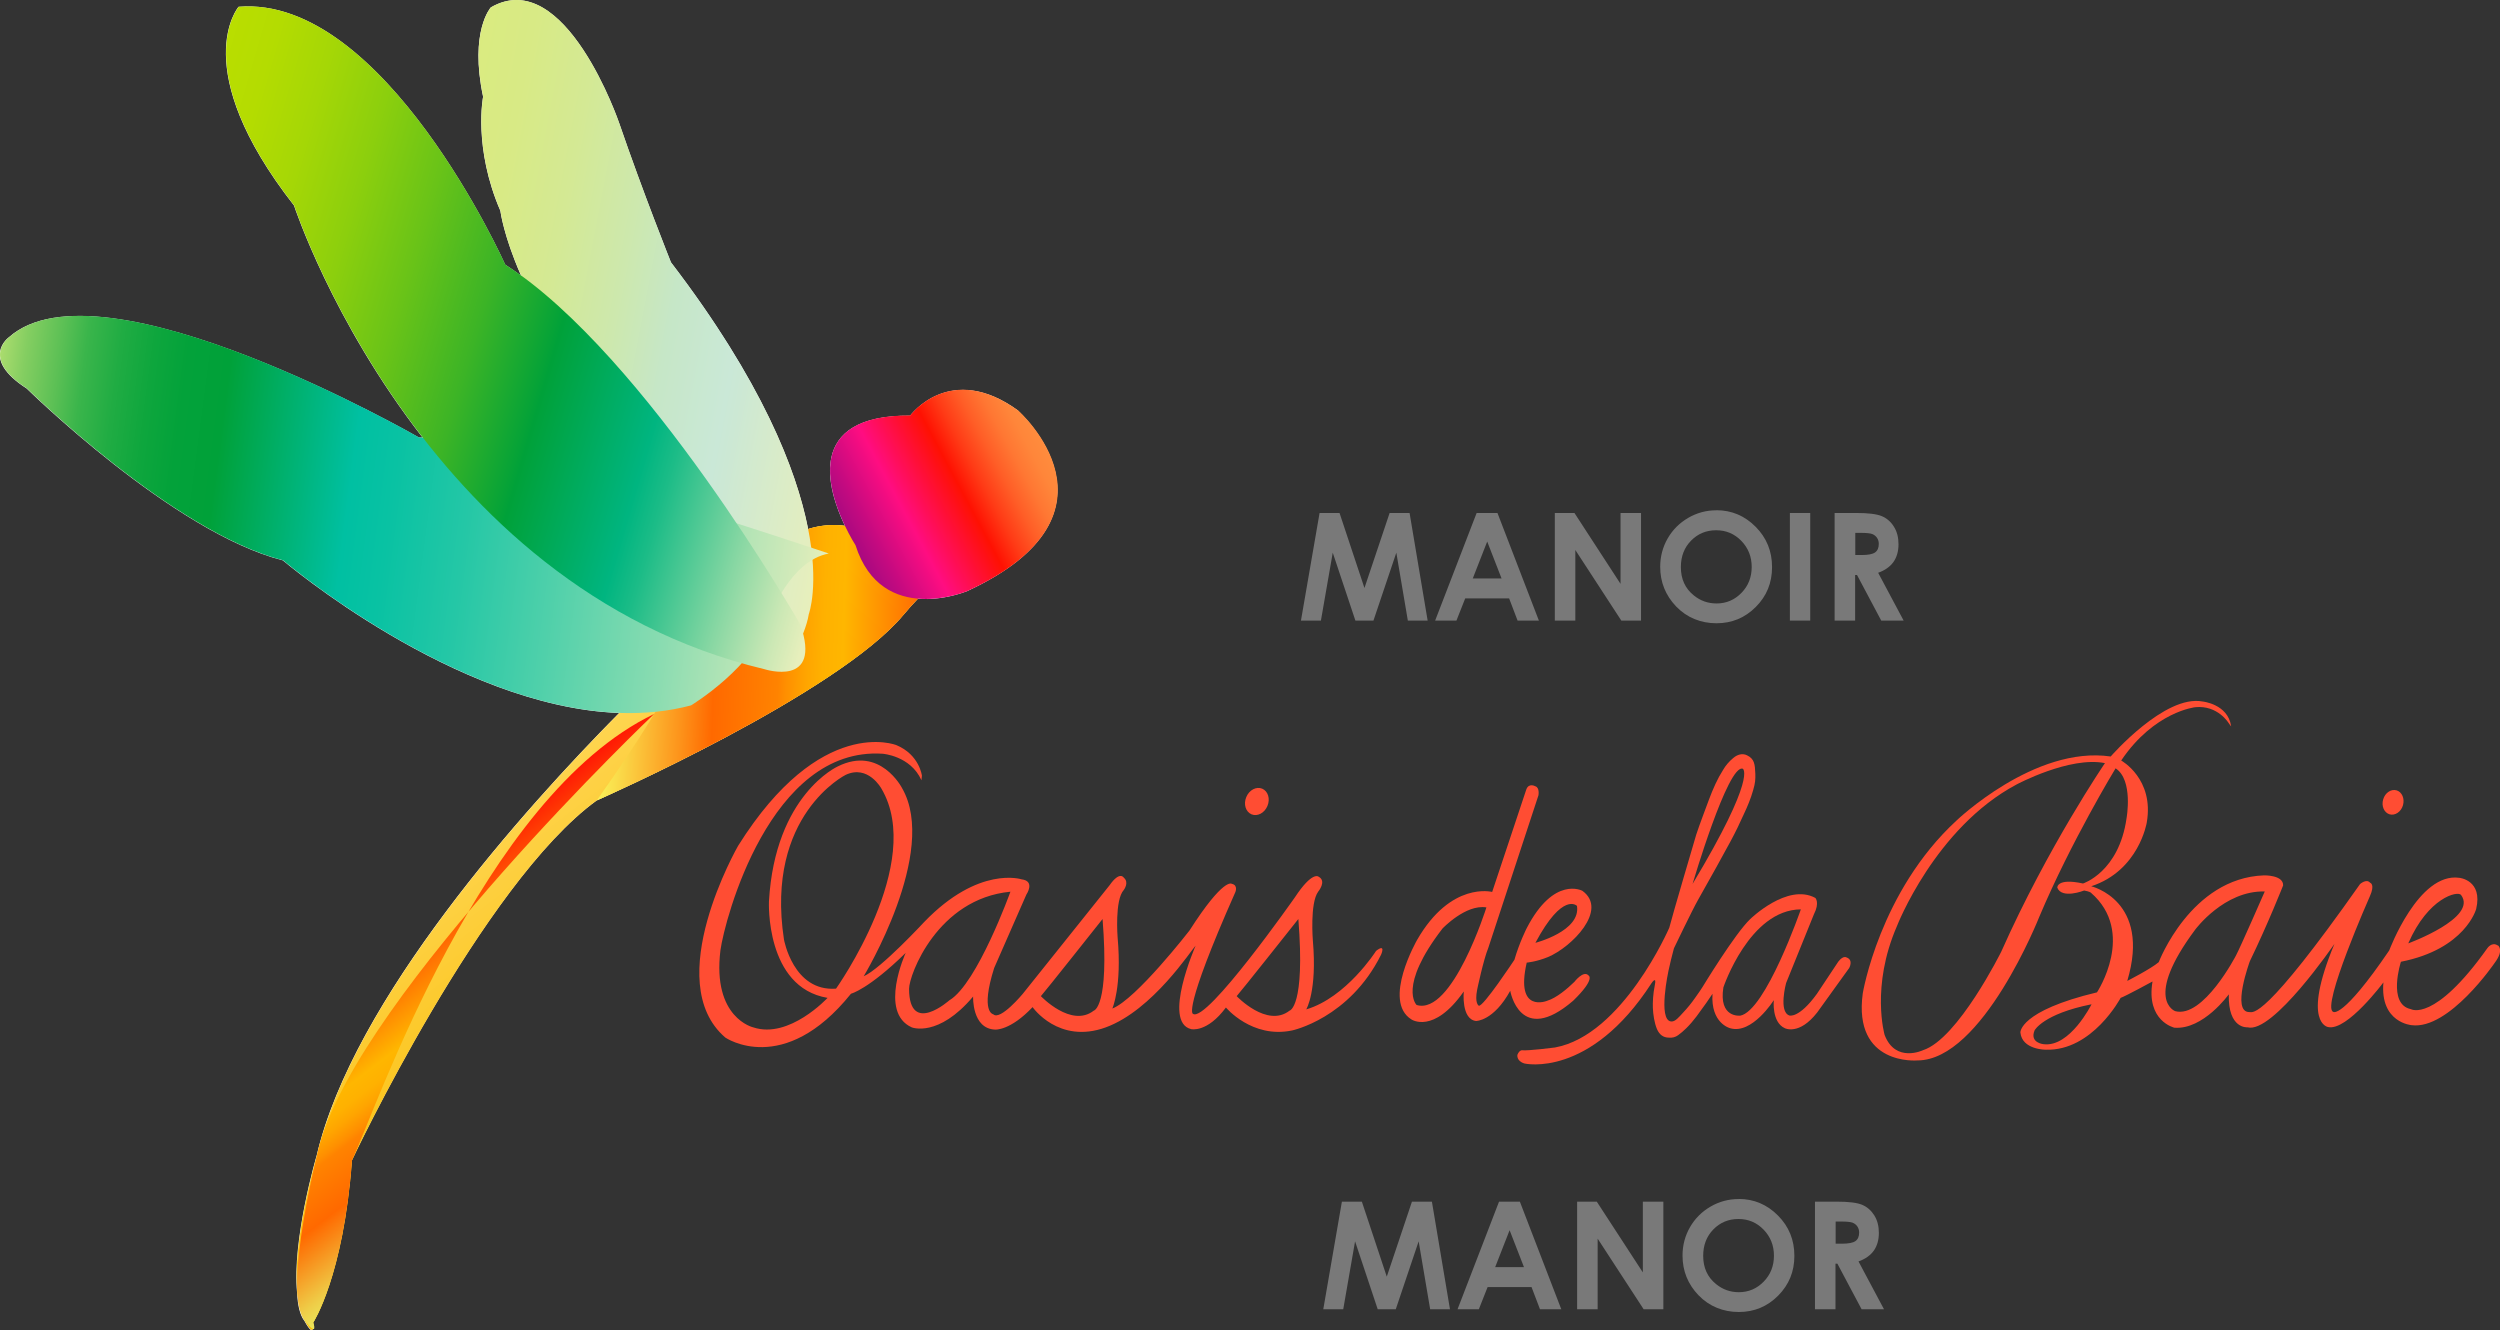 <?xml version="1.0" encoding="UTF-8"?>
<svg xmlns="http://www.w3.org/2000/svg" xmlns:xlink="http://www.w3.org/1999/xlink" id="Layer_2" viewBox="0 0 316.92 168.6">
  <rect x="0" y="0" width="316.92" height="168.6" fill="#333333" stroke="none"/>
  <defs>
    <style>.cls-1{fill:none;isolation:isolate;}.cls-2{fill:#ff4d33;}.cls-3{fill:#fff;}.cls-4{fill:#797979;}.cls-5{fill:url(#linear-gradient-6);}.cls-5,.cls-6,.cls-7,.cls-8,.cls-9,.cls-10,.cls-11{mix-blend-mode:multiply;}.cls-6{fill:url(#linear-gradient-7);}.cls-7{fill:url(#linear-gradient-5);}.cls-8{fill:url(#linear-gradient-4);}.cls-9{fill:url(#linear-gradient-2);}.cls-10{fill:url(#linear-gradient-3);}.cls-11{fill:url(#linear-gradient);}</style>
    <linearGradient id="linear-gradient" x1="185.36" y1="273.86" x2="152.49" y2="246.28" gradientTransform="translate(-29.79 -179.21) rotate(12.46)" gradientUnits="userSpaceOnUse">
      <stop offset="0" stop-color="#fabd00"></stop>
      <stop offset=".33" stop-color="#fbc41a"></stop>
      <stop offset="1" stop-color="#ffd85a"></stop>
    </linearGradient>
    <linearGradient id="linear-gradient-2" x1="160.06" y1="232.92" x2="210.24" y2="223.5" gradientTransform="translate(-29.79 -179.21) rotate(12.46)" gradientUnits="userSpaceOnUse">
      <stop offset="0" stop-color="#f9f258"></stop>
      <stop offset=".06" stop-color="#fad747"></stop>
      <stop offset=".2" stop-color="#fd941b"></stop>
      <stop offset=".28" stop-color="#ff6900"></stop>
      <stop offset=".44" stop-color="#ff8300"></stop>
      <stop offset=".46" stop-color="#ff8f00"></stop>
      <stop offset=".51" stop-color="orange"></stop>
      <stop offset=".55" stop-color="#ffb100"></stop>
      <stop offset=".6" stop-color="#ffb600"></stop>
      <stop offset="1" stop-color="#ff1904"></stop>
    </linearGradient>
    <linearGradient id="linear-gradient-3" x1="128.65" y1="-30.11" x2="80.72" y2="-70.33" gradientTransform="translate(23.52 121.6) rotate(-23.4) scale(.81 1)" gradientUnits="userSpaceOnUse">
      <stop offset="0" stop-color="#e7efbc"></stop>
      <stop offset=".25" stop-color="#cce8d4"></stop>
      <stop offset=".28" stop-color="#cae8d7"></stop>
      <stop offset=".44" stop-color="#c6e7c7"></stop>
      <stop offset=".57" stop-color="#cde8ad"></stop>
      <stop offset=".73" stop-color="#d4e994"></stop>
      <stop offset=".88" stop-color="#d8ea85"></stop>
      <stop offset="1" stop-color="#daeb80"></stop>
    </linearGradient>
    <linearGradient id="linear-gradient-4" x1="169.09" y1="293.29" x2="141.35" y2="270.01" gradientTransform="translate(-29.79 -179.21) rotate(12.46)" gradientUnits="userSpaceOnUse">
      <stop offset="0" stop-color="#ebe75b"></stop>
      <stop offset=".07" stop-color="#efcc47"></stop>
      <stop offset=".21" stop-color="#f98917"></stop>
      <stop offset=".28" stop-color="#ff6900"></stop>
      <stop offset=".44" stop-color="#ff8300"></stop>
      <stop offset=".46" stop-color="#ff8f00"></stop>
      <stop offset=".51" stop-color="orange"></stop>
      <stop offset=".55" stop-color="#ffb100"></stop>
      <stop offset=".6" stop-color="#ffb600"></stop>
      <stop offset="1" stop-color="#ff1904"></stop>
    </linearGradient>
    <linearGradient id="linear-gradient-5" x1="342.44" y1="-304.47" x2="367.81" y2="-294.1" gradientTransform="translate(124.3 526.52) rotate(-50.41)" gradientUnits="userSpaceOnUse">
      <stop offset="0" stop-color="#a80980"></stop>
      <stop offset=".09" stop-color="#c20a80"></stop>
      <stop offset=".28" stop-color="#ff0d81"></stop>
      <stop offset=".56" stop-color="#ff1102"></stop>
      <stop offset=".66" stop-color="#ff3b16"></stop>
      <stop offset=".76" stop-color="#ff5e27"></stop>
      <stop offset=".85" stop-color="#f73"></stop>
      <stop offset=".93" stop-color="#ff863a"></stop>
      <stop offset="1" stop-color="#ff8c3d"></stop>
    </linearGradient>
    <linearGradient id="linear-gradient-6" x1="239.02" y1="-105.76" x2="161.65" y2="-170.69" gradientTransform="translate(-49.41 304.88) rotate(-32.77) scale(1.07 1.06)" gradientUnits="userSpaceOnUse">
      <stop offset="0" stop-color="#e7efbc"></stop>
      <stop offset=".03" stop-color="#d7ebba"></stop>
      <stop offset=".18" stop-color="#8bdcb1"></stop>
      <stop offset=".32" stop-color="#4fd0aa"></stop>
      <stop offset=".43" stop-color="#24c7a6"></stop>
      <stop offset=".52" stop-color="#09c2a3"></stop>
      <stop offset=".57" stop-color="#00c0a2"></stop>
      <stop offset=".73" stop-color="#00a139"></stop>
      <stop offset=".78" stop-color="#03a23a"></stop>
      <stop offset=".82" stop-color="#0ea63d"></stop>
      <stop offset=".86" stop-color="#20ac43"></stop>
      <stop offset=".9" stop-color="#3ab54b"></stop>
      <stop offset=".93" stop-color="#5cc055"></stop>
      <stop offset=".97" stop-color="#84ce61"></stop>
      <stop offset="1" stop-color="#abdc6e"></stop>
    </linearGradient>
    <linearGradient id="linear-gradient-7" x1="204.03" y1="-49.8" x2="134.46" y2="-108.18" gradientTransform="translate(-59.43 182.23) rotate(-20.99) scale(.98 1.08)" gradientUnits="userSpaceOnUse">
      <stop offset="0" stop-color="#e7efbc"></stop>
      <stop offset=".04" stop-color="#cce8b5"></stop>
      <stop offset=".12" stop-color="#88d7a3"></stop>
      <stop offset=".24" stop-color="#1cbc87"></stop>
      <stop offset=".28" stop-color="#00b580"></stop>
      <stop offset=".44" stop-color="#00a139"></stop>
      <stop offset=".45" stop-color="#06a337"></stop>
      <stop offset=".55" stop-color="#3cb426"></stop>
      <stop offset=".66" stop-color="#69c318"></stop>
      <stop offset=".76" stop-color="#8ccf0d"></stop>
      <stop offset=".85" stop-color="#a5d706"></stop>
      <stop offset=".93" stop-color="#b4dc01"></stop>
      <stop offset="1" stop-color="#bade00"></stop>
    </linearGradient>
  </defs>
  <g id="Layer_1-2">
    <g id="MOB_RGB" class="cls-1">
      <path class="cls-4" d="m167.28,65.03h2.53l3.16,9.51,3.19-9.51h2.53l2.29,13.64h-2.51l-1.46-8.61-2.9,8.61h-2.29l-2.87-8.61-1.5,8.61h-2.53l2.36-13.64Z"></path>
      <path class="cls-4" d="m187.2,65.03h2.63l5.25,13.64h-2.7l-1.07-2.81h-5.57l-1.11,2.81h-2.7l5.26-13.64Zm1.33,3.62l-1.83,4.68h3.65l-1.82-4.68Z"></path>
      <path class="cls-4" d="m197.1,65.03h2.49l5.84,8.98v-8.98h2.6v13.64h-2.5l-5.83-8.95v8.95h-2.6v-13.64Z"></path>
      <path class="cls-4" d="m217.58,64.68c1.93,0,3.59.7,4.98,2.1,1.39,1.4,2.08,3.1,2.08,5.11s-.69,3.68-2.06,5.05c-1.37,1.38-3.03,2.07-4.99,2.07s-3.75-.71-5.1-2.12c-1.36-1.42-2.03-3.1-2.03-5.04,0-1.3.32-2.5.95-3.6.63-1.09,1.5-1.96,2.6-2.6,1.1-.64,2.29-.96,3.57-.96Zm-.03,2.54c-1.26,0-2.32.44-3.18,1.32-.86.88-1.29,1.99-1.29,3.35,0,1.51.54,2.7,1.63,3.58.84.69,1.81,1.03,2.9,1.03,1.23,0,2.28-.45,3.15-1.34.87-.89,1.3-1.99,1.3-3.29s-.44-2.4-1.31-3.3c-.87-.9-1.93-1.35-3.18-1.35Z"></path>
      <path class="cls-4" d="m226.9,65.03h2.58v13.64h-2.58v-13.64Z"></path>
      <path class="cls-4" d="m232.58,65.03h2.75c1.5,0,2.58.13,3.22.4.64.27,1.15.71,1.54,1.34.39.62.58,1.36.58,2.22,0,.9-.22,1.65-.64,2.25-.43.6-1.08,1.06-1.94,1.37l3.23,6.06h-2.84l-3.07-5.78h-.24v5.78h-2.6v-13.64Zm2.6,5.33h.81c.83,0,1.39-.11,1.71-.33.31-.22.47-.58.47-1.08,0-.3-.08-.56-.23-.78-.15-.22-.36-.38-.62-.48-.26-.09-.73-.14-1.42-.14h-.71v2.8Z"></path>
      <path class="cls-4" d="m170.11,152.33h2.53l3.16,9.51,3.19-9.51h2.53l2.29,13.64h-2.51l-1.46-8.61-2.9,8.61h-2.29l-2.87-8.61-1.5,8.61h-2.53l2.36-13.64Z"></path>
      <path class="cls-4" d="m190.04,152.33h2.63l5.25,13.64h-2.7l-1.07-2.81h-5.57l-1.11,2.81h-2.7l5.26-13.64Zm1.33,3.62l-1.83,4.68h3.65l-1.82-4.68Z"></path>
      <path class="cls-4" d="m199.93,152.33h2.49l5.84,8.97v-8.97h2.6v13.64h-2.5l-5.83-8.95v8.95h-2.6v-13.64Z"></path>
      <path class="cls-4" d="m220.41,151.99c1.93,0,3.59.7,4.98,2.1,1.39,1.4,2.08,3.1,2.08,5.11s-.69,3.67-2.06,5.05c-1.37,1.38-3.03,2.07-4.99,2.07s-3.75-.71-5.1-2.12c-1.36-1.41-2.03-3.1-2.03-5.04,0-1.3.32-2.5.95-3.6.63-1.09,1.5-1.96,2.6-2.6,1.1-.64,2.29-.96,3.57-.96Zm-.03,2.54c-1.26,0-2.32.44-3.18,1.32-.86.88-1.29,1.99-1.29,3.35,0,1.51.54,2.7,1.63,3.58.84.69,1.81,1.03,2.89,1.03,1.23,0,2.28-.45,3.15-1.34.87-.89,1.3-1.99,1.3-3.29s-.44-2.4-1.31-3.3c-.87-.9-1.93-1.35-3.18-1.35Z"></path>
      <path class="cls-4" d="m230.09,152.33h2.75c1.5,0,2.58.13,3.22.4.64.27,1.15.72,1.54,1.34.39.62.58,1.36.58,2.22,0,.9-.22,1.65-.64,2.25-.43.6-1.08,1.06-1.94,1.37l3.23,6.06h-2.84l-3.07-5.78h-.24v5.78h-2.6v-13.64Zm2.6,5.33h.81c.83,0,1.39-.11,1.71-.33.31-.22.47-.58.47-1.08,0-.3-.08-.56-.23-.78-.15-.22-.36-.38-.62-.48-.26-.09-.73-.14-1.42-.14h-.71v2.8Z"></path>
      <path class="cls-2" d="m201.36,123.64c-.64-.66-1.78.83-1.78.83-.88.86-2.27,2.04-3.43,2.39,0,0-4.11,1.72-2.61-4.83,0,0,1.21-.1,2.68-.7,3.01-1.25,7.7-5.99,4.38-8.4,0,0-3.59-1.97-7.06,4.73,0,0-.93,1.82-1.56,4.01,0,0-4,6.06-4.52,5.82,0,0-.55-.28-.2-2.05,0,0,.79-3.78,1.41-5.28l6.36-19.35s.17-.98-.41-1.14c0,0-.83-.47-1.14.43l-4.32,12.97s-5.22-1.38-9.51,6.07c0,0-4.46,7.76-.73,10.09,0,0,2.8,1.93,6.64-3.54,0,0-.35,3.51,1.55,3.74,0,0,2.22.03,4.34-3.83,0,0,1.22,7.08,7.98,1.26,2.91-2.83,1.93-3.21,1.93-3.21Zm-1.45-8.8c.51,3.2-5.27,4.68-5.27,4.68,3.49-6.55,5.27-4.68,5.27-4.68Zm-20.33,12.56s-2.42-2.29,3.28-9.69c0,0,2.94-3.11,5.57-2.68,0,0-4.32,13.75-8.85,12.37Z"></path>
      <path class="cls-2" d="m174.42,120.58s-3.74,5.87-8.83,7.38c0,0,1.4-2.29.84-8.72,0,0-.39-4.75.67-6.2,0,0,1.12-1.34.06-1.9,0,0-.78-.78-3.02,2.63,0,0-11.2,15.97-12.91,14.75,0,0-1.39-.17,5.37-15.42,0,0,.39-.89-.45-1.06,0,0-1-.89-5.36,5.92,0,0-6.76,8.72-9.78,9.89,0,0,1.23-2.74.67-9,0,0-.39-4.75.78-6.03,0,0,.73-.95,0-1.56,0,0-.5-.89-1.79.95l-11.01,13.77s-2.85,3.44-3.74,2.6c0,0-1.68-.22.11-5.87l4.08-9.3s1.18-1.72-.61-1.94c0,0-5.42-1.78-12.35,5.42,0,0-5.48,5.92-7.66,6.87,0,0,9.55-15.76,4.86-23.86,0,0-2.78-5.42-8.15-2.74,0,0-7.94,3.57-8.72,17.1,0,0-.5,10.9,7.43,12.24,0,0-4.86,5.25-9.41,3.74,0,0-5.23-1.17-4.17-9.78.54-3.9,6.29-25.84,20.56-24.91,0,0,3.53.25,4.92,3.36l.06-.58s-.31-2.65-3.23-3.87c0,0-9.62-3.9-20.07,12.76,0,0-9.89,17.21-1.62,24.31,0,0,7.38,5.08,15.93-5.56,0,0,2.18-.53,6.93-5.17,0,0-3.46,7.54.78,9.44,0,0,3.35,1.34,7.77-3.91,0,0-.17,4.08,2.79,4.19,0,0,1.9.17,4.75-2.85,0,0,3.29,4.75,9.27,2.57,5.98-2.18,10.89-9.89,11.39-10.34,0,0-4.25,9.67-.56,10.56,0,0,2.01.5,4.41-2.74,0,0,3.3,3.97,8.38,2.91,0,0,7.26-1.51,11.29-9.61,0,0,.67-1.51-.67-.45Zm-68.45,4.75c-5.42.39-6.59-6.24-6.59-6.24-2.4-15.78,7.82-20.86,7.82-20.86,2.85-1.34,4.53,1.73,4.53,1.73,5.59,9.44-5.75,25.37-5.75,25.37Zm14.41,1.45s-5.12,4.59-5.14-1.43c0-1.75,3.58-11.42,12.85-12.31,0,0-4.19,11.62-7.71,13.75Zm18.27,1.34c-2.85,2.22-6.7-1.84-6.7-1.84.34-.34,7.82-9.78,7.82-9.78.89,11.23-1.12,11.62-1.12,11.62Zm24.82,0c-2.85,2.22-6.7-1.84-6.7-1.84.34-.34,7.82-9.78,7.82-9.78.89,11.23-1.12,11.62-1.12,11.62Z"></path>
      <path class="cls-2" d="m158.65,103.23c.74.31,1.65-.16,2.02-1.06.38-.9.08-1.87-.66-2.19-.74-.31-1.65.16-2.02,1.06-.38.9-.08,1.87.66,2.19Z"></path>
      <path class="cls-2" d="m234.13,121.4s-.42-.37-1.09.5l-2.71,4.08c-2.3,3.18-3.5,2.75-3.5,2.75-1.39-.48-.41-4.11-.41-4.11l3.52-8.7c.77-1.51.19-2.09.19-2.09-3.55-1.93-8.27,2.69-8.27,2.69-1.93,1.84-6.04,8.61-6.04,8.61-.15.25-.46.7-.93,1.36-.46.66-.96,1.28-1.51,1.86-.54.58-1.03,1.21-1.55,1.14-1.68-.2-.32-6.43-.32-6.43.18-.87.42-1.81.69-2.84,0,0,2.28-4.77,3.05-6.13.77-1.36,1.54-2.74,2.32-4.14.62-1.11,1.23-2.23,1.83-3.34.6-1.11,1.16-2.27,1.69-3.46.22-.45.42-.93.62-1.42.2-.5.38-1.01.53-1.55.27-.9.3-1.38.28-2.07-.05-1.24-.11-1.9-1.05-2.36-.58-.29-1.22-.11-1.75.34-.54.45-.96.95-1.27,1.48-.37.58-.7,1.19-.99,1.82-.3.64-.56,1.29-.81,1.95-.28.74-.56,1.48-.83,2.23-.28.74-.54,1.49-.79,2.23,0,0-3.06,10.36-3.42,11.81,0,0-5.9,13.63-14.5,15.18,0,0-3.39.44-4.18.35,0,0-.32-.03-.57.57,0,0-.17.79.9,1.11,0,0,8.26,1.93,16.09-10.17.16-.25.64-.83.44.16-.26,1.28-.28,2.28-.26,2.97.03.83.2,1.91.51,2.65.31.74.82,1.11,1.53,1.11.43.04.82-.06,1.16-.31.34-.25.68-.53,1.02-.87.46-.45.9-.96,1.32-1.52.42-.56.82-1.12,1.23-1.7l.79-1.16c-.25,3.75,2.22,4.36,2.22,4.36,2.79.85,5.55-3.55,5.55-3.55,0,0-.29,2.78,1.39,3.55,0,0,1.81.96,4.11-1.99l4.06-5.64s.54-.97-.27-1.31Zm-13.2-23.95s1.87.89-6.37,14.61c0,0,4.49-15.25,6.37-14.61Zm-.34,31.3s-2.74.33-2.12-3.58c0,0,3.3-9.85,9.82-9.89,0,0-4.47,12.89-7.7,13.48Z"></path>
      <path class="cls-2" d="m316.64,119.86c-.76-.52-1.33.35-1.33.35-6.73,9.47-9.68,7.72-9.68,7.72-3.02-.62-1.27-6.01-1.27-6.01,8.17-1.61,9.54-6.69,9.54-6.69.86-3.67-2.13-3.95-2.13-3.95-5.18-.75-8.89,9.2-8.89,9.2-5.97,8.78-7.1,7.79-7.1,7.79-1.58-.58,4.63-14.62,4.63-14.62.72-1.58.04-1.75.04-1.75-.45-.55-1.27.17-1.27.17-12.21,17.35-13.56,16.23-14.04,16.23-2.31,0,.07-6.45.07-6.45,2.3-4.74,4.22-9.61,4.22-9.61.03-1.34-2.44-1.27-2.44-1.27-9.27.34-13.33,11-13.33,11-.99.85-3.99,2.38-3.99,2.38,3.06-10.2-4.57-12-4.57-12,6.05-1.98,7.04-8.07,7.04-8.07.97-5.56-3.24-7.87-3.24-7.87,4.19-6.22,9.4-6.76,9.4-6.76,2.84-.28,4.22,2.01,4.22,2.01.39.57.31.37.31.37-.42-2.78-3.6-3.1-3.6-3.1-4.8-.93-11.66,6.97-11.66,6.97-9.64-1.41-19.58,8.15-19.58,8.15-9.72,8.98-11.85,21.87-11.85,21.87-1.26,9.23,6.92,8.51,6.92,8.51,8.26.01,15.45-18.19,15.45-18.19,4.02-9.54,9.68-18.84,9.68-18.84,2.27,1.48,1.39,6.32,1.39,6.32-.97,6.84-5.52,8.28-5.52,8.28-3.36-.73-3.26.53-3.26.53.58,1.48,3.4.36,3.4.36.68.12.85.27.85.27,5.8,5.03.78,12.64.78,12.64-9.87,2.36-9.71,5.09-9.71,5.09.22,2.2,3.22,2.18,3.22,2.18,5.91.19,9.49-6.57,9.49-6.57.6-.2,4.04-2.08,4.04-2.08-.85,5.03,2.77,5.86,2.77,5.86,3.67.29,6.9-4.23,6.9-4.23-.11,4.43,2.37,4.18,2.37,4.18,3.19.89,11.02-10.57,11.02-10.57-4.22,10.12-.79,10.54-.79,10.54,2.4.52,7-5.66,7-5.66-.45,5.11,3.57,5.42,3.57,5.42,4.74.62,10.53-7.89,10.53-7.89,1.27-1.68.41-2.23.41-2.23Zm-4.66-6.41c2.18,2.9-6.69,6.14-6.69,6.14,2.54-5.83,6.28-6.69,6.69-6.14Zm-58.28,7.18s-5.49,11.07-9.92,12.5c0,0-3.49,1.67-4.87-1.93,0,0-1.77-6.12,1.55-13.77,0,0,4.83-12.49,15.19-17.99,0,0,6.73-3.6,11.19-2.7,0,0-7.24,10.62-13.14,23.89Zm5.36,11.74s-1.8-.16-1.14-1.75c0,0,1.06-2.08,7.22-3.31,0,0-2.72,5.48-6.08,5.06Zm24.4-11.26s-4.15,8.03-7.72,7.07c0,0-4.05-1.48,2.54-10.33,0,0,3.67-4.98,8.82-4.84,0,0-3.12,7.14-3.64,8.1Z"></path>
      <path class="cls-2" d="m302.92,103.23c.69.2,1.46-.31,1.7-1.15.24-.84-.12-1.68-.81-1.89-.7-.2-1.46.31-1.7,1.15-.25.84.12,1.68.81,1.89Z"></path>
      <g id="Artwork_1">
        <path class="cls-3" d="m129.1,52.08c-8.65-6.31-13.72.61-13.72.61-13.38-.08-10.47,9.38-8.27,13.98-1.46-.19-3.03-.1-4.67.41-1.45-7.4-5.77-18.64-17.39-33.82,0,0-3.56-8.9-6.54-17.59,0,0-6.86-20.17-16.29-14.73,0,0-2.74,3.01-.98,11.33,0,0-1.28,6.43,2.19,14.46,0,0,.37,3.07,2.62,8.21-.67-.49-1.34-.96-2.01-1.39,0,0-15.31-34.21-33.8-32.69,0,0-6.62,7.72,7.03,25.19,0,0,4.76,14.55,16.3,29.42-.17,0-.33-.01-.48-.01,0,0-40.18-23.14-51.96-12.71,0,0-3.75,2.67,2.25,6.5,0,0,18.53,18.24,32.48,21.79,0,0,21.82,18.59,42.63,19.34-12.06,12.2-33.75,36.32-38.36,56.14,0,0-3.14,10.62-2.47,17.4.08,1.57.36,2.82.93,3.53.69,1.26.95,1.3,1.05,1.03.36.11.03-.81.03-.81,0,0,3.83-5.85,4.91-20.56,0,0,16.58-35.16,31.05-45.64,0,0,30.56-13.47,38.89-23.55.54-.65,1.15-1.33,1.81-2.02,3.32.28,6.3-.98,6.3-.98,21.16-9.81,6.42-22.84,6.42-22.84Z"></path>
        <path class="cls-11" d="m114.56,77.91c-8.33,10.08-38.89,23.55-38.89,23.55-14.47,10.48-31.05,45.64-31.05,45.64-1.08,14.71-4.91,20.56-4.91,20.56,0,0,.27,2.25-1.08-.23-3.01-5.57,1.53-20.92,1.53-20.92,6.46-27.79,46.5-64.03,46.5-64.03,2.96-1.94,6.57-7.1,6.57-7.1,5.56-9.1,11.69-9.65,16.12-8.22,0,0,15.41,2.39,18.54-1.46,0,0-8.96,6.93-13.33,12.22Z"></path>
        <path class="cls-9" d="m75.67,101.46s30.56-13.47,38.89-23.55c4.38-5.29,13.33-12.22,13.33-12.22-3.13,3.85-18.54,1.46-18.54,1.46-4.43-1.42-10.56-.87-16.12,8.22,0,0-3.61,5.17-6.57,7.1,0,0,.61,2.57-10.99,18.98"></path>
        <path class="cls-10" d="m102.53,77.85s5.47-14.61-17.47-44.6c0,0-3.56-8.9-6.54-17.59,0,0-6.86-20.17-16.29-14.73,0,0-2.74,3.01-.98,11.33,0,0-1.28,6.43,2.19,14.46,0,0,1.94,16.41,24.82,36.89,0,0,15.79,14.95,11.19,21.03,0,0,2.56-3.59,3.08-6.79Z"></path>
        <path class="cls-8" d="m38.63,167.43c1.79,2.21,1.08.23,1.08.23,0,0,3.83-5.85,4.91-20.56,2.98-6.32,16.46-46.11,38.3-56.59,0,0-36.98,35.2-42.39,54.54,0,0-4.88,18.68-1.9,22.37Z"></path>
        <path class="cls-7" d="m122.67,74.91s-10.9,4.63-14.22-5.8c0,0-10.73-16.54,6.93-16.44,0,0,5.07-6.92,13.72-.61,0,0,14.74,13.03-6.42,22.84Z"></path>
        <path class="cls-5" d="m105.07,70.17s-43.89-14.78-51.95-14.72c0,0-40.18-23.14-51.96-12.71,0,0-3.75,2.67,2.25,6.5,0,0,18.53,18.24,32.48,21.79h0s28.75,24.5,51.71,18.39c0,0,8.19-4.93,9.99-11.24,0,0,2.53-7.09,7.47-8.01Z"></path>
        <path class="cls-6" d="m101.46,79.18s-19.56-34.19-37.4-45.63c0,0-15.31-34.21-33.8-32.69,0,0-6.62,7.72,7.03,25.19,0,0,15.8,48.3,59.61,58.78,0,0,7.36,2.39,4.56-5.65Z"></path>
      </g>
    </g>
  </g>
</svg>
